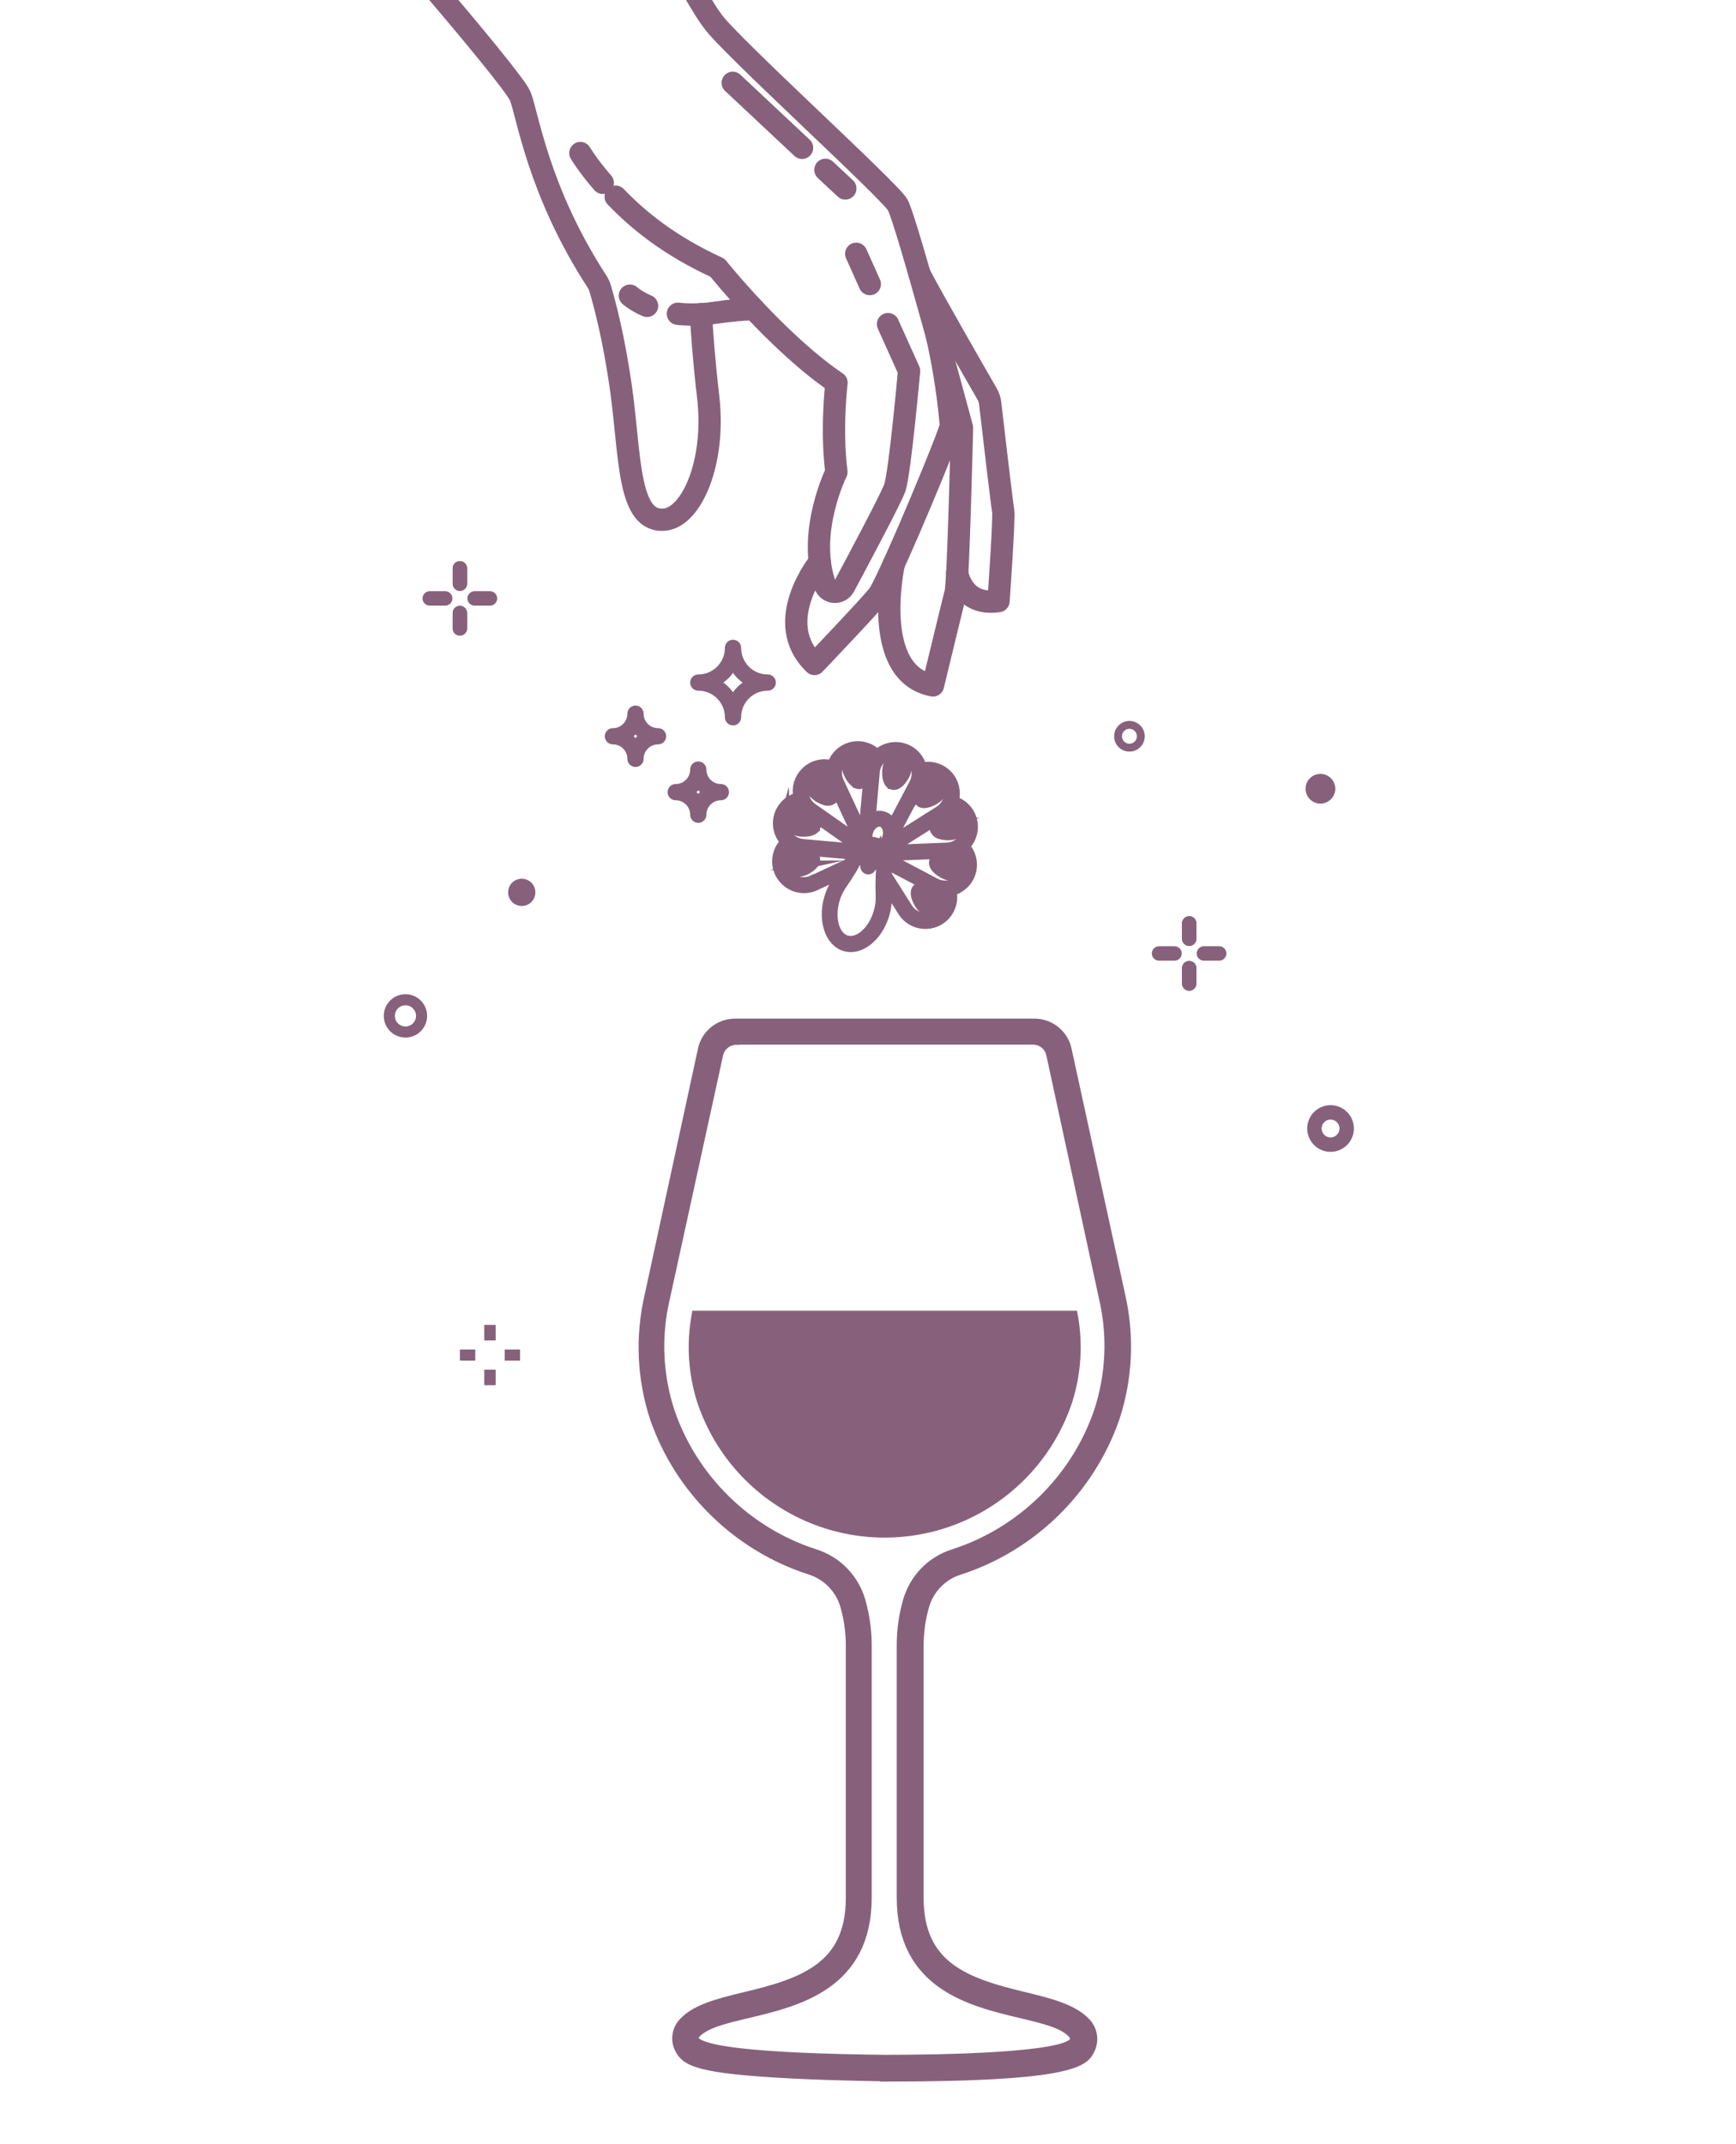 <svg viewBox="0 0 183 226" xmlns="http://www.w3.org/2000/svg" id="Desktop">
  <defs>
    <style>
      .cls-1 {
        fill: #87617b;
      }

      .cls-1, .cls-2, .cls-3, .cls-4, .cls-5, .cls-6, .cls-7 {
        stroke: #87617b;
      }

      .cls-1, .cls-4, .cls-7 {
        stroke-miterlimit: 10;
      }

      .cls-2 {
        stroke-width: 1.71px;
      }

      .cls-2, .cls-3, .cls-4, .cls-5, .cls-6, .cls-7 {
        fill: none;
      }

      .cls-2, .cls-3, .cls-5, .cls-6 {
        stroke-linecap: round;
        stroke-linejoin: round;
      }

      .cls-3 {
        stroke-width: 1.52px;
      }

      .cls-4 {
        stroke-width: 1.17px;
      }

      .cls-5 {
        stroke-width: 2.35px;
      }

      .cls-6 {
        stroke-width: 1.9px;
      }

      .cls-7 {
        stroke-width: .83px;
      }
    </style>
  </defs>
  <path d="M73.4,138.65c-.54,2.98-.35,6.06.56,8.95,1.8,5.45,5.82,9.88,11.06,12.21,5.25,2.33,11.23,2.33,16.48,0,5.25-2.33,9.26-6.76,11.06-12.21.91-2.89,1.1-5.97.56-8.95h-39.72Z" class="cls-1"></path>
  <path d="M107,150.5c-2.25,3.05-5.66,5.19-9.57,5.79" class="cls-6"></path>
  <path d="M109.31,145.81c-.28.99-.66,1.93-1.13,2.82" class="cls-6"></path>
  <g>
    <line y2="19.86" x2="89.11" y1="17.9" x1="87.01" class="cls-5"></line>
    <line y2="15.58" x2="84.55" y1="8.73" x1="77.24" class="cls-5"></line>
    <g>
      <path d="M45.3-1.76c4.11,4.83,9.08,10.79,9.54,11.89.77,1.87,1.86,9.95,8.07,19.51.16.24.28.5.36.78.37,1.23,1.45,5.09,2.23,10.79.96,6.99.68,13.98,4.6,13.55,2.81-.31,5.36-6.04,4.55-12.95-.46-3.94-.66-6.89-.76-8.7" class="cls-5"></path>
      <path d="M71.46,33.07c1.11.12,2.39.12,3.87-.1,1.75-.26,3.1-.37,4.14-.38" class="cls-5"></path>
      <path d="M66.4,31.16s.6.55,1.81,1.08" class="cls-5"></path>
      <line y2="26.75" x2="90.26" y1="29.94" x1="91.69" class="cls-5"></line>
      <path d="M64.9,20.73c2.35,2.45,5.64,5.16,10.73,7.49,0,0,6.33,7.9,12.55,12.11,0,0-.59,4.88-.01,9.42,0,0-3.16,6.36-1.2,11.89.32.91,1.57,1,2.02.15,1.69-3.16,4.94-9.26,5.34-10.39.53-1.54,1.5-12.31,1.5-12.31l-2.22-4.93" class="cls-5"></path>
      <path d="M61.18,16.13s.75,1.29,2.36,3.14" class="cls-5"></path>
      <path d="M86.41,59.21s-5.18,6.34-.55,10.77c0,0,5.7-5.97,6.72-7.25.41-.52,1.77-3.51,3.24-6.9.86-1.99,1.75-4.12,2.51-5.97,1.13-2.76,1.96-4.91,1.92-5.07-.1-.46-.27-4-1.48-9.37" class="cls-5"></path>
      <path d="M94.22,59.44s-2.54,11.57,4.13,12.8c0,0,2.11-8.73,2.39-9.8s.67-17.35.67-17.35c0,0-5.88-21.93-6.78-23.5-.9-1.57-17.75-16.86-19.5-19.36-.62-.89-.24-.2-2.87-4.6" class="cls-5"></path>
      <path d="M100.9,60.39s.54,3.54,4.36,2.96c0,0,.63-8.87.49-9.52-.12-.57-1.11-9.09-1.37-11.32-.04-.35-.15-.69-.33-1-1.13-1.96-5.54-9.61-7.11-12.61" class="cls-5"></path>
    </g>
    <path d="M69.37,77.6c-1.31,0-2.38,1.06-2.38,2.38,0-1.31-1.06-2.38-2.38-2.38,1.31,0,2.38-1.06,2.38-2.38,0,1.31,1.06,2.38,2.38,2.38Z" class="cls-2"></path>
    <path d="M75.99,83.49c-1.31,0-2.38,1.06-2.38,2.38,0-1.31-1.06-2.38-2.38-2.38,1.31,0,2.38-1.06,2.38-2.38,0,1.31,1.06,2.38,2.38,2.38Z" class="cls-2"></path>
    <path d="M80.93,71.94c-2.02,0-3.66,1.63-3.66,3.66,0-2.02-1.63-3.66-3.66-3.66,2.02,0,3.66-1.63,3.66-3.66,0,2.02,1.63,3.66,3.66,3.66Z" class="cls-2"></path>
    <circle r="1.7" cy="118.94" cx="140.26" class="cls-3"></circle>
    <circle r="1.07" cy="83.13" cx="139.19" class="cls-1"></circle>
    <circle r=".94" cy="94.05" cx="55" class="cls-1"></circle>
    <circle r="1.7" cy="107.07" cx="42.74" class="cls-4"></circle>
    <circle r="1.2" cy="77.6" cx="119.06" class="cls-7"></circle>
    <g>
      <line y2="63.07" x2="50.03" y1="63.07" x1="51.65" class="cls-3"></line>
      <line y2="63.07" x2="45.3" y1="63.07" x1="46.93" class="cls-3"></line>
      <line y2="59.9" x2="48.48" y1="61.52" x1="48.48" class="cls-3"></line>
      <line y2="64.61" x2="48.48" y1="66.23" x1="48.48" class="cls-3"></line>
      <line y2="59.9" x2="48.48" y1="61.52" x1="48.48" class="cls-3"></line>
      <line y2="64.61" x2="48.48" y1="66.23" x1="48.48" class="cls-3"></line>
    </g>
    <g>
      <line y2="100.49" x2="126.91" y1="100.49" x1="128.52" class="cls-3"></line>
      <line y2="100.49" x2="122.18" y1="100.49" x1="123.81" class="cls-3"></line>
      <line y2="97.32" x2="125.36" y1="98.94" x1="125.36" class="cls-3"></line>
      <line y2="102.04" x2="125.36" y1="103.66" x1="125.36" class="cls-3"></line>
      <line y2="97.32" x2="125.36" y1="98.94" x1="125.36" class="cls-3"></line>
      <line y2="102.04" x2="125.36" y1="103.66" x1="125.36" class="cls-3"></line>
    </g>
    <g>
      <line y2="142.82" x2="53.2" y1="142.82" x1="54.82" class="cls-4"></line>
      <line y2="142.82" x2="48.48" y1="142.82" x1="50.1" class="cls-4"></line>
      <line y2="139.65" x2="51.65" y1="141.27" x1="51.65" class="cls-4"></line>
      <line y2="144.37" x2="51.65" y1="145.98" x1="51.65" class="cls-4"></line>
      <line y2="139.65" x2="51.65" y1="141.27" x1="51.65" class="cls-4"></line>
      <line y2="144.37" x2="51.65" y1="145.98" x1="51.65" class="cls-4"></line>
    </g>
    <path d="M84.04,89.88h0c-.26.06-.49.23-.63.46-.14.23-.18.51-.12.77.06.26.23.49.46.63.08.05.16.08.25.11.17.05.35.05.53.01.39-.09,1.58-.71,1.42-1.39-.16-.68-1.51-.69-1.9-.59h0ZM84.36,91.2c-.18.04-.37-.07-.41-.25-.04-.18.07-.37.25-.41.35-.06.71-.02,1.05.1-.24.26-.55.45-.89.56h0ZM98.61,94.17c-.27-.29-1.41-1.01-1.92-.53-.51.48.16,1.65.43,1.94.12.13.28.22.45.28.09.03.18.04.27.04.27,0,.53-.09.73-.28s.31-.44.32-.72c0-.27-.09-.53-.28-.73h0ZM98.11,95.12c-.07.06-.15.1-.24.09-.09,0-.18-.04-.24-.11-.22-.28-.37-.6-.44-.95.35.08.67.25.93.48.13.14.12.35-.01.48ZM86.02,87.12c.2-.67-.97-1.35-1.35-1.46-.35-.1-.73-.01-.99.24-.26.25-.37.63-.29.98.09.36.35.64.7.74.38.11,1.72.18,1.92-.5ZM84.29,86.97c-.18-.05-.28-.24-.23-.42s.24-.28.42-.23c.33.13.63.34.86.61-.34.1-.7.12-1.05.05ZM85.85,83.73c.31.29.68.5,1.09.63.14.06.28.08.43.06.15-.02.28-.07.4-.16.51-.48-.16-1.65-.43-1.94-.19-.2-.44-.31-.72-.32-.27,0-.53.09-.73.28-.2.19-.31.44-.32.72,0,.27.09.53.28.73h0ZM86.36,82.78c.07-.06.15-.1.24-.09.09,0,.18.04.24.11.22.28.37.6.44.95-.35-.08-.67-.25-.93-.48-.13-.14-.12-.35.01-.48ZM90.41,82.65c.1.03.2.03.3,0,.31-.08.51-.38.6-.92.06-.32.05-.66,0-.98h0c-.09-.36-.35-.64-.71-.74-.35-.1-.73-.01-.99.24-.26.25-.37.63-.29.98.08.33.54,1.24,1.09,1.41h0ZM90.02,80.82c.08-.13.24-.19.39-.15.12.03.21.13.24.25h0c.06.35.02.71-.1,1.05-.26-.24-.45-.55-.57-.89-.02-.09,0-.18.04-.26h0ZM100.75,93.76c.86-.36,1.49-1.13,1.68-2.04.19-.91-.08-1.86-.72-2.54.11-.1.21-.2.3-.31.56-.75.73-1.72.44-2.61-.29-.89-1-1.58-1.89-1.85.04-.14.08-.28.1-.43.11-.93-.23-1.85-.93-2.47-.69-.62-1.65-.86-2.56-.65-.03-.14-.07-.28-.13-.42-.33-.79-1-1.38-1.82-1.62s-1.7-.1-2.41.38c-.12.09-.23.18-.33.29-.65-.67-1.58-.99-2.5-.84-.92.15-1.71.73-2.12,1.57-.06.13-.11.27-.15.41-.9-.26-1.87-.06-2.59.53-.72.59-1.12,1.5-1.05,2.43.02.14.04.29.08.43-.65.15-1.22.53-1.62,1.07-.4.54-.59,1.2-.55,1.86.04.67.32,1.3.78,1.78-.65.63-.96,1.53-.84,2.43.12.9.66,1.68,1.46,2.12.79.44,1.75.47,2.57.09l2.79-1.3c-.17.27-.34.53-.53.81h0c-.37.54-.65,1.13-.83,1.76-.69,2.34.07,4.64,1.69,5.12,1.62.48,3.5-1.04,4.19-3.38.19-.62.27-1.28.25-1.93-.01-.33-.01-.65-.01-.97l1.64,2.6h0c.48.77,1.3,1.26,2.21,1.32.9.07,1.79-.3,2.37-.99.59-.69.82-1.62.61-2.5.14-.03.28-.08.42-.14h0ZM101.84,86.63c.15.63.01,1.3-.38,1.82-.39.52-1,.84-1.65.86l-6.02.24,5.55-3.5h0c.39-.25.72-.6.95-1.01.38.1.72.3.99.58.27.28.46.63.56,1.01h0ZM96.94,82.88c.21-.41.32-.87.31-1.34.67-.18,1.39-.03,1.94.41.54.44.84,1.12.8,1.81-.04.7-.42,1.33-1.01,1.7l-4.86,3.07s.03-.06.04-.09c.04-.14.07-.29.08-.43l2.7-5.14ZM93.19,79.76c.54-.36,1.21-.47,1.84-.29.62.18,1.13.64,1.39,1.24.25.6.23,1.28-.08,1.86l-2.27,4.32c-.17-.43-.53-.75-.97-.88s-.91-.05-1.29.21l.43-4.86h0c.06-.65.41-1.24.95-1.6h0ZM92.28,88.75c-.23-.06-.47-.07-.7-.02-.13-.33-.15-.7-.04-1.05.21-.72.83-1.18,1.37-1.02s.81.88.6,1.6c-.1.34-.3.64-.59.85-.18-.16-.4-.28-.63-.35h0ZM92.4,89.56l-.58.79-.06-.96c.11-.01.23,0,.34.02.11.03.21.08.3.15h0ZM88.47,80.5c.31-.65.93-1.1,1.65-1.2.71-.1,1.43.16,1.91.7-.26.39-.42.83-.46,1.3l-.51,5.78h0c-.07.13-.12.27-.16.41,0,.03-.01.07-.02.1l-2.42-5.21c-.27-.59-.27-1.28.02-1.87h0ZM85.42,81.79c.28-.27.63-.46,1.01-.54.38-.09.78-.07,1.15.05-.03.47.05.93.25,1.36l2.76,5.95-4.93-3.46h0c-.53-.38-.87-.97-.92-1.62s.2-1.29.67-1.74h0ZM82.75,86.16c.11-.37.32-.71.61-.98.29-.27.64-.45,1.02-.53.21.42.51.78.89,1.05l5.06,3.55c-.03.06-.06.12-.09.18l-5.6-.5c-.65-.06-1.24-.4-1.6-.94-.37-.54-.47-1.21-.29-1.84h0ZM85.65,92.74c-.63.3-1.37.27-1.98-.07-.61-.34-1.02-.96-1.09-1.65-.08-.69.18-1.38.7-1.85.23.15.48.27.75.35.18.05.36.09.55.11l5.32.47c-.16.3-.33.6-.51.91l-3.73,1.74ZM89.25,99.09c-1.26-.37-1.81-2.29-1.23-4.27.16-.56.41-1.08.74-1.56.73-1.05,1.39-2.14,1.97-3.28,0-.01.01-.02.02-.04.1-.2.2-.4.29-.6h0s0,0,0,0c.01-.02.02-.05.03-.07l.12,2.07c0,.14.11.27.24.31s.29,0,.37-.13l1.21-1.66h.01s0,0,0,0c0,.02,0,.04-.01.06h0c-.03.22-.05.44-.08.66h0s0,.03,0,.04c-.13,1.27-.17,2.55-.12,3.83.02.58-.06,1.16-.23,1.71-.58,1.98-2.09,3.29-3.35,2.92h0ZM99.05,96.11c-.47.45-1.12.66-1.77.58-.65-.08-1.22-.44-1.57-.99l-2.2-3.48c.01-.36.03-.71.06-1.05l4.73,2.49c.17.09.34.16.52.21.27.08.54.11.82.11.1.38.1.77,0,1.15-.1.38-.31.72-.59.98h0ZM100.48,93.13h0c-.6.26-1.28.23-1.86-.07l-4.97-2.62c0-.07.01-.13.02-.2l6.18-.25c.47-.02.92-.16,1.32-.4.51.51.74,1.24.6,1.95-.14.71-.62,1.3-1.28,1.59h0ZM100.37,90.28c-.38-.11-1.72-.18-1.92.5s.97,1.35,1.35,1.46c.35.1.73.01.99-.24.26-.25.37-.63.29-.98-.09-.36-.35-.64-.7-.74ZM99.98,91.59c-.33-.13-.63-.34-.86-.61.34-.1.7-.12,1.05-.05.18.05.28.24.23.42s-.24.28-.42.23ZM98.53,87.43c.05.14.14.26.25.35.11.09.25.16.39.18.41.11.84.13,1.25.06h0c.36-.09.64-.35.74-.71s.01-.73-.24-.99c-.25-.26-.63-.37-.98-.29-.39.09-1.58.71-1.42,1.39h0ZM100.1,86.7h0c.18-.04.37.07.41.25.04.18-.07.37-.25.41-.35.05-.71.02-1.05-.1.24-.26.55-.45.89-.56h0ZM96.92,84.49c.07.07.16.13.26.15.56.16,1.44-.36,1.68-.59h0c.26-.25.37-.63.29-.98-.09-.36-.35-.64-.7-.74-.35-.1-.73-.01-.99.24-.23.24-.41.52-.54.82-.22.49-.21.86,0,1.09h0ZM97.92,83.06c.09-.08.22-.11.33-.08.15.04.25.18.24.34,0,.09-.04.18-.11.24-.28.22-.61.37-.96.44.08-.35.25-.67.48-.93h0ZM94.06,82.74c.67.2,1.35-.97,1.46-1.35.1-.35.01-.73-.24-.99-.25-.26-.63-.37-.98-.29-.36.09-.64.35-.74.7-.11.38-.18,1.72.5,1.92ZM94.64,80.78c.18.05.28.24.23.42-.13.33-.34.63-.61.86-.1-.34-.12-.7-.05-1.05.05-.18.24-.28.42-.23Z" class="cls-1"></path>
  </g>
  <path d="M93.26,218.86s-4.82-.05-9.7-.29c-9.92-.51-11.32-1.26-11.99-2.75-.39-.88-.22-1.91.43-2.63,1.25-1.38,3.43-1.99,6.37-2.7,6.39-1.5,11.29-3.23,11.29-10.48v-26.62c0-1.4-.2-2.79-.58-4.12-.51-1.82-1.9-3.24-3.71-3.81-7.63-2.46-13.76-8.45-16.37-16.03-1.36-4.15-1.55-8.61-.55-12.89l5.62-25.94c.34-1.59,1.77-2.74,3.4-2.74h31.59c1.63,0,3.06,1.15,3.4,2.73l5.66,25.95c.98,4.29.77,8.76-.6,12.91-2.62,7.57-8.74,13.56-16.38,16.03-1.81.57-3.19,1.99-3.7,3.81-.38,1.33-.57,2.72-.58,4.12v26.59c0,7.25,4.89,8.98,11.29,10.49,2.58.64,5.02,1.24,6.37,2.73.66.73.83,1.78.44,2.68-.6,1.33-1.34,2.99-21.61,2.99h-.09ZM77.63,109.62c-.92,0-1.7.63-1.9,1.53l-5.64,25.8c-.91,3.93-.72,8.04.55,11.88,2.42,7.04,8.11,12.62,15.2,14.92,2.4.74,4.23,2.62,4.91,5.04.42,1.49.64,3.04.64,4.59v26.62c0,9.22-7.3,10.96-12.62,12.22-2.41.57-4.49,1.07-5.44,2.14-.13.14-.18.29-.18.46,0,1.35,6.76,2.1,20.1,2.25h0c5.75,0,19.2-.19,19.98-1.93.12-.26.06-.54-.15-.78-.94-1.07-2.92-1.54-5.42-2.14-5.33-1.27-12.63-3-12.63-12.22v-26.61c0-1.55.21-3.1.64-4.61.68-2.41,2.51-4.3,4.91-5.03,7.12-2.31,12.82-7.91,15.24-14.99,1.26-3.85,1.45-7.96.54-11.89l-5.57-25.74c-.2-.9-.98-1.53-1.91-1.53h-31.24Z" class="cls-1"></path>
</svg>